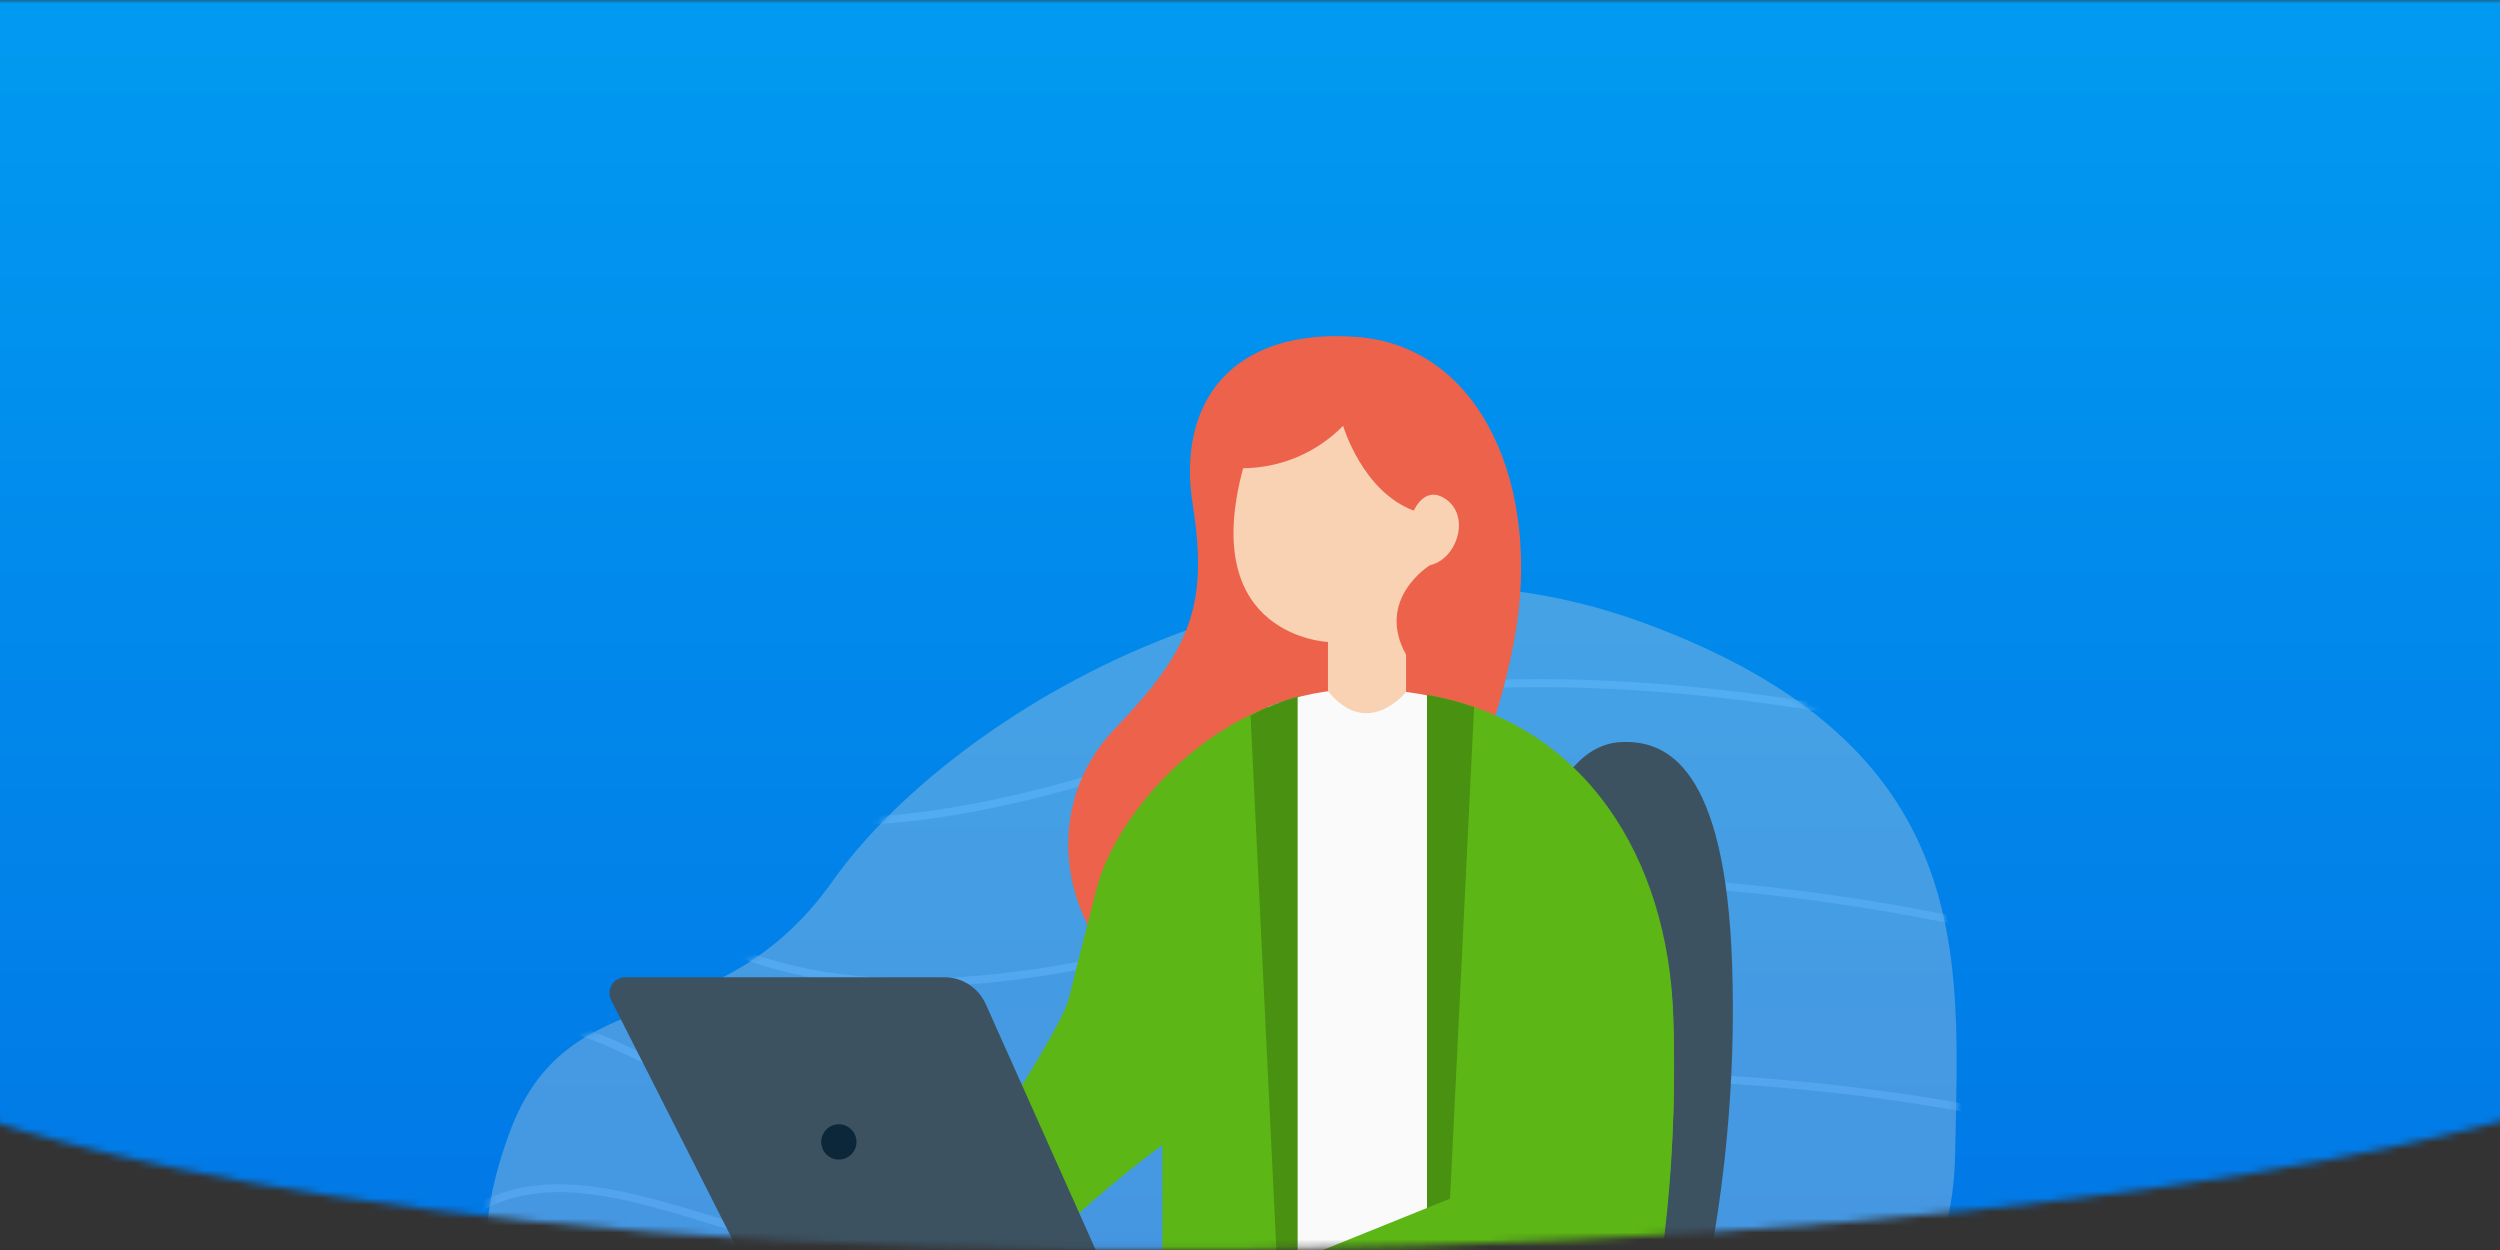 <svg width="360" height="180" viewBox="0 0 360 180" fill="none" xmlns="http://www.w3.org/2000/svg">
<rect x="0" y="0" width="360" height="180" fill="#333333" stroke="none"/>
<mask id="mask0_1922_7325" style="mask-type:alpha" maskUnits="userSpaceOnUse" x="-8" y="0" width="376" height="180">
<path d="M-7.5 0H367.5V159.247C367.5 159.247 315 178.184 180 179.906C45 181.627 -7.5 159.247 -7.5 159.247V0Z" fill="#019DF4"/>
</mask>
<g mask="url(#mask0_1922_7325)">
<rect x="-7.5" width="375" height="180" fill="url(#paint0_linear_1922_7325)"/>
<g opacity="0.33">
<path d="M281.547 166.09C281.98 138.362 285.378 107.432 236.427 89.596C187.479 71.761 136.823 102.953 119.95 126.807C103.076 150.659 81.802 139.778 73.273 163.356C64.743 186.934 68.062 212.731 149.7 216.307C231.337 219.885 280.893 207.821 281.547 166.09Z" fill="#CED4D7"/>
<mask id="mask1_1922_7325" style="mask-type:alpha" maskUnits="userSpaceOnUse" x="70" y="84" width="212" height="133">
<path d="M281.547 166.09C281.98 138.362 285.378 107.432 236.427 89.596C187.479 71.761 136.823 102.953 119.95 126.807C103.076 150.659 81.803 139.778 73.273 163.356C64.743 186.934 68.062 212.731 149.7 216.307C231.337 219.885 280.894 207.821 281.547 166.09Z" fill="#3C5261"/>
</mask>
<g mask="url(#mask1_1922_7325)">
<path opacity="0.89" d="M121.434 118.82C123.133 118.82 124.889 118.762 126.699 118.646C140.558 117.751 157.813 113.401 177.987 105.718C202.658 96.318 235.171 98.417 258.101 101.833C282.988 105.54 302.253 111.555 302.445 111.613C302.8 111.725 303.196 111.58 303.334 111.288C303.469 110.998 303.292 110.671 302.939 110.56C302.747 110.499 283.361 104.449 258.348 100.722C243.648 98.533 229.902 97.559 217.493 97.834C201.946 98.174 188.461 100.483 177.408 104.692C157.39 112.318 140.297 116.633 126.603 117.518C115.437 118.241 106.46 116.694 99.921 112.92C92.739 108.775 89.796 102.62 88.593 98.188C87.279 93.347 87.689 89.44 87.693 89.4C87.726 89.091 87.45 88.817 87.071 88.787C86.694 88.758 86.359 88.987 86.324 89.297C86.306 89.461 85.89 93.388 87.24 98.392C88.034 101.337 89.282 104.038 90.946 106.423C93.033 109.414 95.781 111.907 99.118 113.834C104.853 117.15 112.343 118.82 121.434 118.82Z" fill="white"/>
<path opacity="0.89" d="M131.747 142.041C134.176 142.041 136.673 141.951 139.237 141.771C151.163 140.933 164.831 138.122 179.858 133.414C205.801 125.289 236.183 126.607 257.102 129.143C279.806 131.896 296.575 136.64 296.742 136.687C297.101 136.789 297.491 136.634 297.617 136.34C297.741 136.046 297.552 135.725 297.193 135.623C297.026 135.576 280.155 130.802 257.331 128.032C243.921 126.405 231.102 125.776 219.231 126.162C204.371 126.646 190.96 128.731 179.37 132.362C151.828 140.989 129.342 143.095 112.535 138.62C98.648 134.922 91.717 127.725 87.132 122.962C84.668 120.402 83.04 118.712 81.26 118.645C80.505 118.618 79.785 118.894 79.124 119.466C78.863 119.691 78.875 120.05 79.149 120.263C79.424 120.477 79.859 120.467 80.12 120.242C80.627 119.805 80.978 119.764 81.195 119.772C82.349 119.815 83.983 121.511 86.051 123.661C88.242 125.937 91.244 129.055 95.405 132C100.349 135.5 105.812 138.015 112.108 139.691C117.981 141.254 124.563 142.041 131.747 142.041Z" fill="white"/>
<path opacity="0.89" d="M144.334 166.008C146.151 166.008 147.985 165.967 149.835 165.887C159.762 165.454 170.491 163.848 181.724 161.11C209.109 154.438 237.367 154.969 256.249 156.588C276.73 158.345 290.908 161.727 291.049 161.761C291.414 161.849 291.795 161.678 291.902 161.379C292.008 161.081 291.8 160.768 291.438 160.679C291.296 160.644 277.022 157.238 256.423 155.47C244.327 154.43 232.442 154.15 221.097 154.636C206.908 155.243 193.53 157.058 181.334 160.029C133.837 171.602 109.769 160.008 93.844 152.334C88.994 149.998 85.165 148.153 81.651 147.462C77.751 146.692 74.6 147.489 71.736 149.967C71.475 150.192 71.487 150.55 71.761 150.764C72.036 150.977 72.472 150.969 72.733 150.742C78.128 146.073 83.779 148.796 93.145 153.308C101.132 157.156 111.072 161.945 125.273 164.42C131.333 165.476 137.723 166.008 144.334 166.008Z" fill="white"/>
<path opacity="0.89" d="M159.04 186.921C167.07 186.921 175.156 186.224 183.435 184.828C212.401 179.941 238.536 179.667 255.358 180.298C273.591 180.981 285.121 182.846 285.237 182.863C285.609 182.924 285.97 182.726 286.045 182.421C286.119 182.115 285.878 181.82 285.505 181.757C285.39 181.737 273.782 179.859 255.455 179.172C244.696 178.766 233.751 178.845 222.928 179.403C209.397 180.1 196.018 181.553 183.158 183.723C148.894 189.505 124.975 182.076 105.758 176.109C97.057 173.406 89.543 171.073 82.785 170.613C75.33 170.104 69.425 171.972 64.203 176.491C63.942 176.716 63.954 177.074 64.228 177.288C64.503 177.501 64.939 177.493 65.2 177.266C70.112 173.014 75.664 171.258 82.669 171.737C89.237 172.186 96.667 174.493 105.269 177.164C114.782 180.12 125.564 183.467 138.412 185.382C145.3 186.408 152.148 186.921 159.04 186.921Z" fill="white"/>
</g>
</g>
<path d="M164.387 142.103C152.783 134.082 149.661 116.258 160.512 104.969C171.362 93.68 174.074 87.309 171.748 72.642C169.421 57.974 177.368 47.166 195.388 48.516C213.408 49.867 222.127 70.325 218.059 92.135C213.99 113.944 201.395 136.679 188.608 142.103C175.82 147.526 170.781 146.524 164.387 142.103Z" fill="#EC624B"/>
<path d="M244.529 189C244.529 189 250.39 167.546 249.429 138.965C248.468 110.385 240.01 106.481 233.331 106.868C228.361 107.155 224.488 111.49 220.308 121.316C216.128 131.142 213.965 165.684 215.117 189H244.529Z" fill="#3C5261"/>
<path d="M148.511 181.285C154.365 175.338 160.671 169.854 167.373 164.881V188.681H187.88V100.087C171.591 104.099 160.405 118.367 157.92 127.938C156.456 133.572 154.992 139.428 153.899 143.856C153.005 147.473 143.612 162.177 139.446 168.057" fill="#5CB615"/>
<path d="M182.624 101.73L185.414 188.153H206.012L207.187 100.491C203.406 99.613 199.536 99.187 195.657 99.223C191.198 99.251 186.784 100.161 182.626 101.79L182.624 101.73Z" fill="#FAFAFA"/>
<path d="M205.492 100.068V188.153H237.921C237.921 188.153 241.802 171.345 240.94 146.134C240.174 123.73 228.385 104.071 205.492 100.068Z" fill="#5CB615"/>
<path d="M184.208 188.407H186.859V100.322C184.523 100.96 182.253 101.884 180.083 103.032L184.208 188.407Z" fill="#499110"/>
<path d="M212.268 101.814C210.06 101.052 207.794 100.468 205.492 100.068V188.153H208.044L212.268 101.814Z" fill="#499110"/>
<path d="M168.226 188.999H237.886C237.886 188.999 241.811 172.084 240.939 146.711C240.355 129.715 233.431 114.288 220.144 105.996V168.024" fill="#5CB615"/>
<path d="M191.227 99.52V92.442C191.227 92.442 172.465 91.714 179.01 67.427C184.43 67.38 189.61 65.183 193.409 61.317C193.409 61.317 196.172 70.771 203.59 73.534C203.59 73.534 205.262 69.535 208.462 72.08C211.663 74.625 209.772 80.515 205.917 81.388C205.917 81.388 198.015 86.237 202.476 94.284V99.644C202.476 99.644 196.948 106.598 191.227 99.52Z" fill="#F8D2B3"/>
<path d="M88.015 144.037L110.798 189H182.628L179.72 183.126L158.91 182.505L141.95 144.595C140.895 142.239 138.561 140.723 135.987 140.722H90.039C89.249 140.722 88.515 141.134 88.102 141.81C87.689 142.487 87.656 143.33 88.015 144.037Z" fill="#3C5261"/>
<path d="M123.337 164.438C123.337 165.841 122.199 166.978 120.796 166.979C119.393 166.979 118.255 165.841 118.255 164.438C118.255 163.035 119.392 161.897 120.795 161.897C122.198 161.897 123.336 163.034 123.337 164.438Z" fill="#0B2739"/>
</g>
<defs>
<linearGradient id="paint0_linear_1922_7325" x1="180" y1="0" x2="180" y2="180" gradientUnits="userSpaceOnUse">
<stop stop-color="#019AF1"/>
<stop offset="1" stop-color="#0178E6"/>
</linearGradient>
</defs>
</svg>
